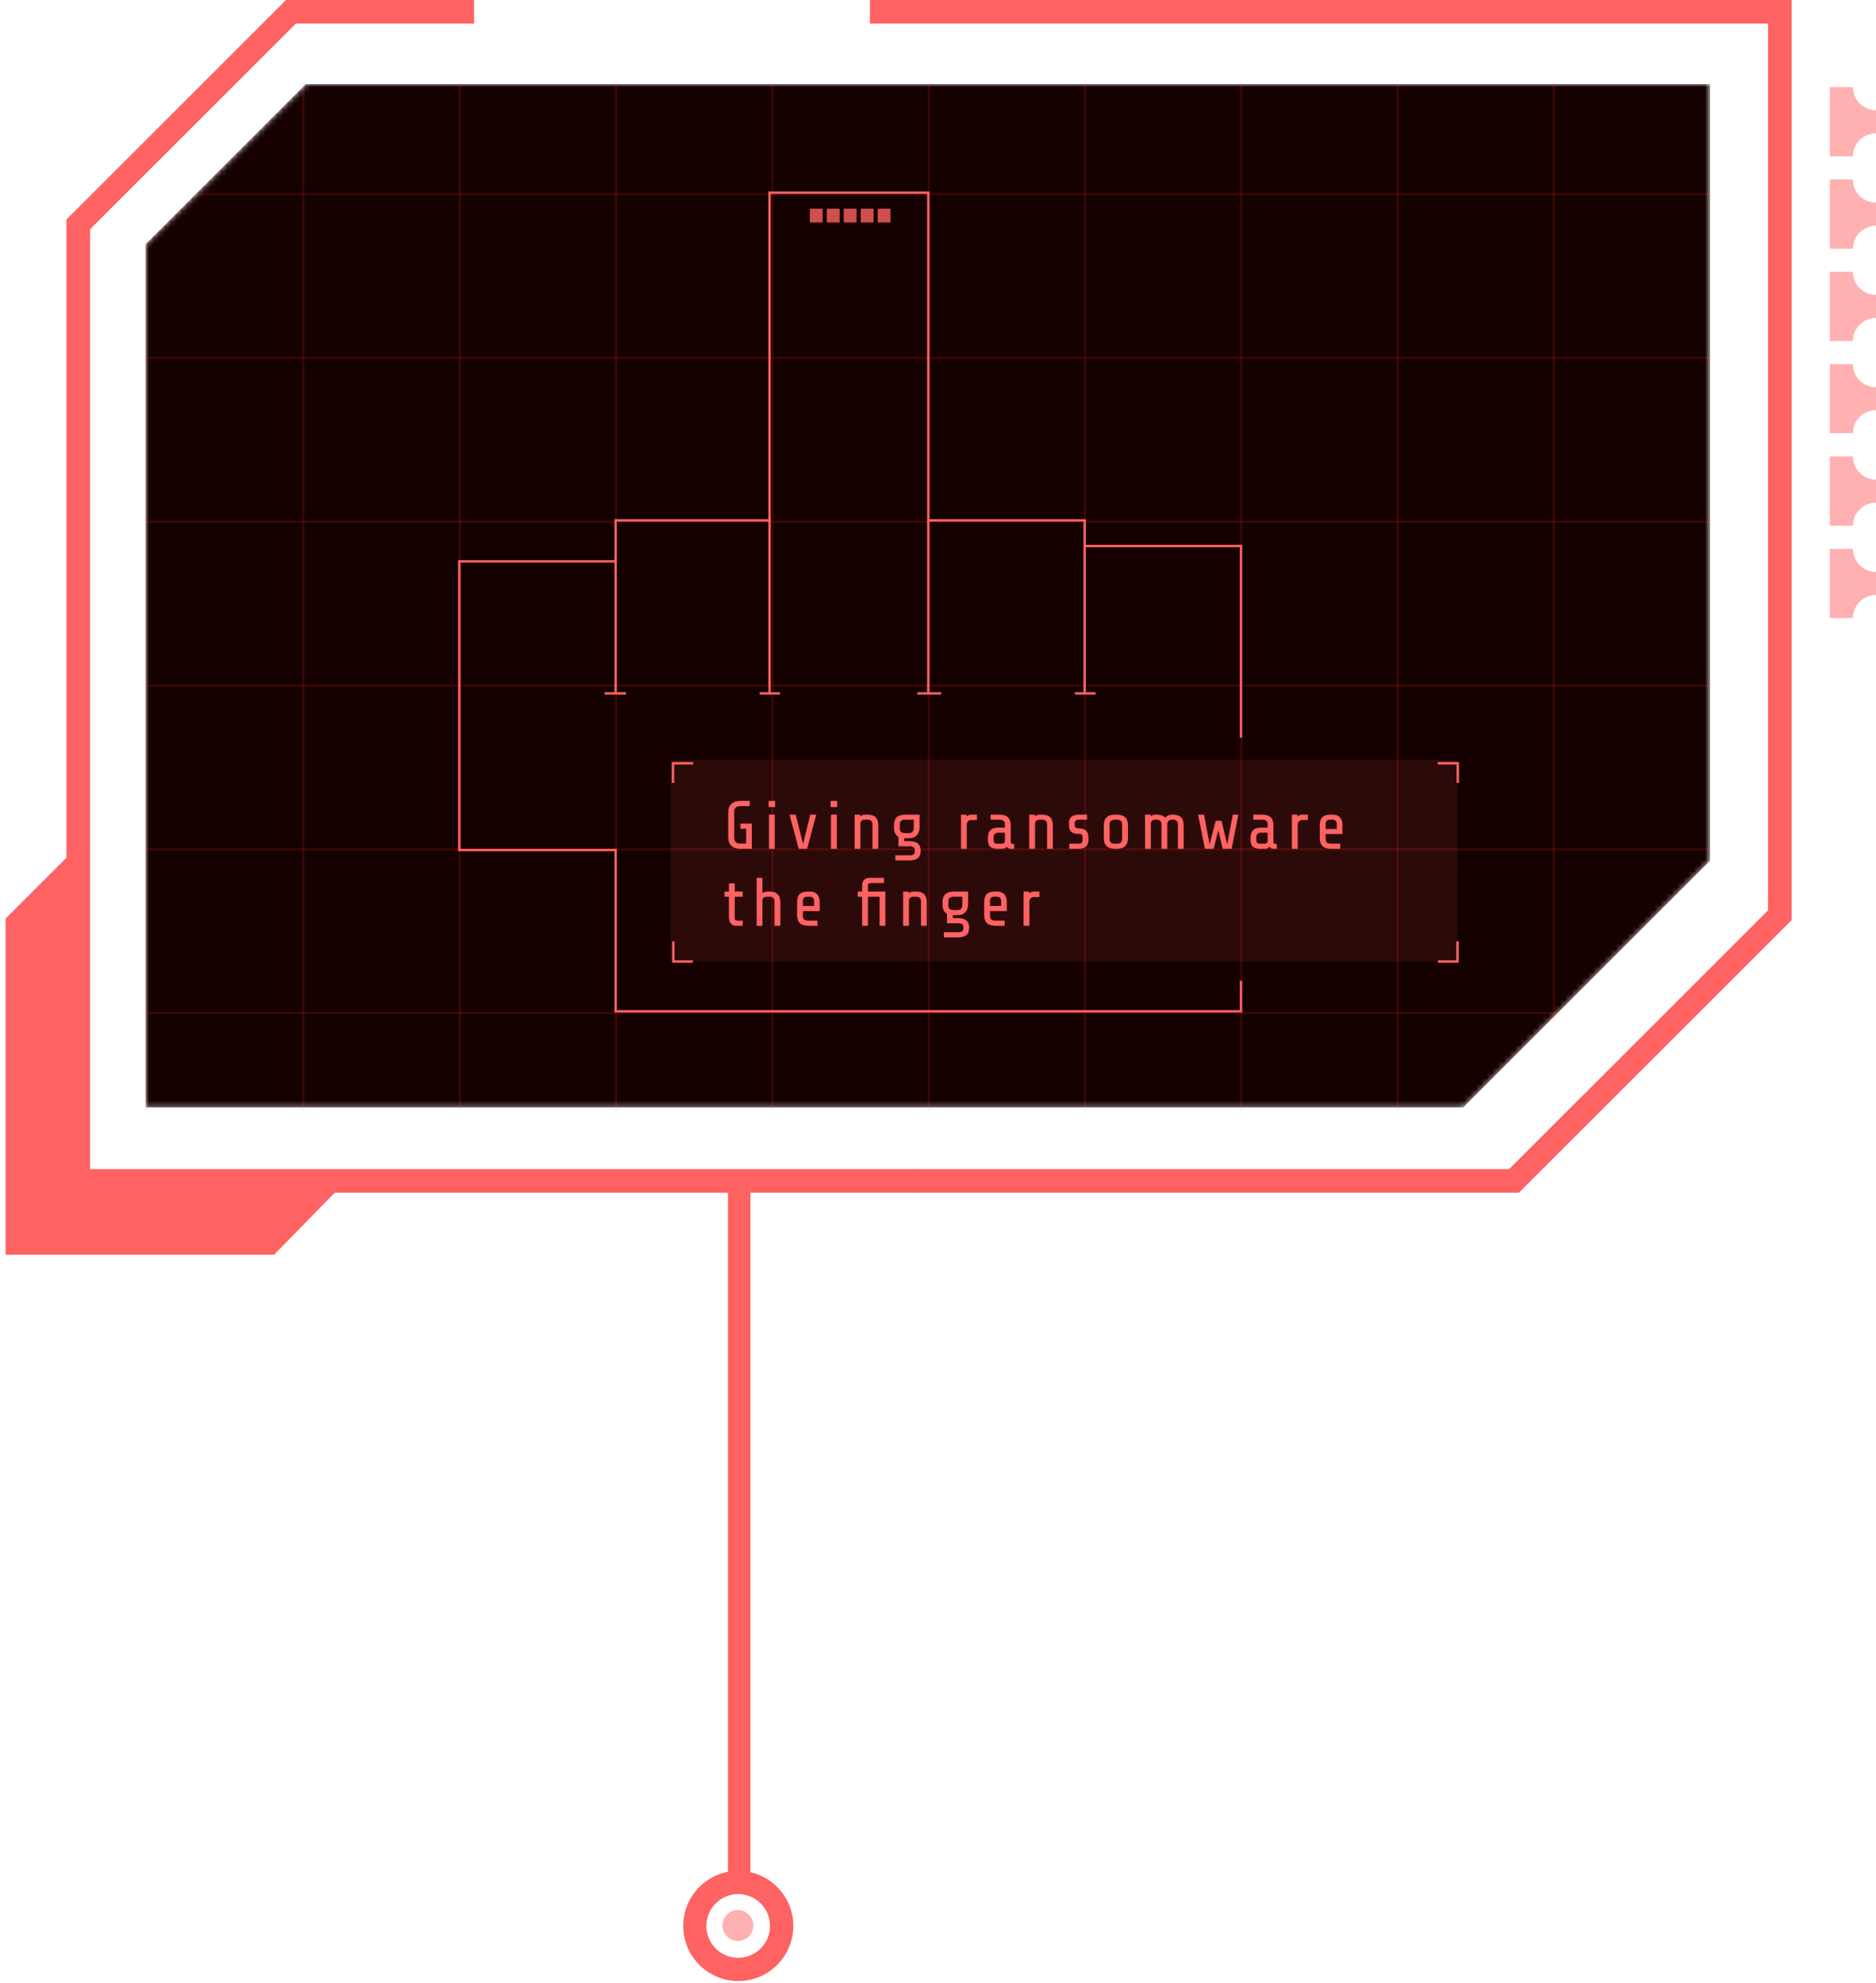 <?xml version="1.0" encoding="UTF-8"?> <svg xmlns="http://www.w3.org/2000/svg" width="335" height="354" viewBox="0 0 335 354" fill="none"><path d="M163.177 208.729V212.944H153.237H11.861V39.189L51.076 -0H84.655V4.215H52.828L16.08 40.931V208.729H157.456H163.177Z" fill="#FF6262"></path><path d="M271.223 212.944H162.999V208.729H269.479L315.722 162.526V4.215H155.35V-0H319.941V164.269L271.223 212.944Z" fill="#FF6262"></path><mask id="mask0_1497_4803" style="mask-type:alpha" maskUnits="userSpaceOnUse" x="26" y="15" width="280" height="183"><path d="M54.621 15.001L26 43.597V197.715H261.3L305.372 153.681V15.001H54.621Z" fill="#150100"></path></mask><g mask="url(#mask0_1497_4803)"><path d="M54.621 15.001L26 43.597V197.715H261.3L305.372 153.681V15.001H54.621Z" fill="#150100"></path><path d="M26.283 5.414V297.837" stroke="#FF1D0E" stroke-opacity="0.2" stroke-width="0.327" stroke-linecap="round" stroke-linejoin="round"></path><path d="M-113.258 34.653H305.363" stroke="#FF1D0E" stroke-opacity="0.2" stroke-width="0.327" stroke-linecap="round" stroke-linejoin="round"></path><path d="M-113.258 63.9H305.363" stroke="#FF1D0E" stroke-opacity="0.2" stroke-width="0.327" stroke-linecap="round" stroke-linejoin="round"></path><path d="M-113.258 93.142H305.363" stroke="#FF1D0E" stroke-opacity="0.2" stroke-width="0.327" stroke-linecap="round" stroke-linejoin="round"></path><path d="M-113.258 122.383H305.363" stroke="#FF1D0E" stroke-opacity="0.2" stroke-width="0.327" stroke-linecap="round" stroke-linejoin="round"></path><path d="M-113.258 151.625H305.363" stroke="#FF1D0E" stroke-opacity="0.2" stroke-width="0.327" stroke-linecap="round" stroke-linejoin="round"></path><path d="M54.19 5.414V297.837" stroke="#FF1D0E" stroke-opacity="0.2" stroke-width="0.327" stroke-linecap="round" stroke-linejoin="round"></path><path d="M82.101 5.414V297.837" stroke="#FF1D0E" stroke-opacity="0.2" stroke-width="0.327" stroke-linecap="round" stroke-linejoin="round"></path><path d="M110.006 5.414V297.837" stroke="#FF1D0E" stroke-opacity="0.2" stroke-width="0.327" stroke-linecap="round" stroke-linejoin="round"></path><path d="M137.93 5.414V297.837" stroke="#FF1D0E" stroke-opacity="0.2" stroke-width="0.327" stroke-linecap="round" stroke-linejoin="round"></path><path d="M165.836 5.414V297.837" stroke="#FF1D0E" stroke-opacity="0.2" stroke-width="0.327" stroke-linecap="round" stroke-linejoin="round"></path><path d="M193.746 5.414V297.837" stroke="#FF1D0E" stroke-opacity="0.2" stroke-width="0.327" stroke-linecap="round" stroke-linejoin="round"></path><path d="M221.655 5.414V297.837" stroke="#FF1D0E" stroke-opacity="0.2" stroke-width="0.327" stroke-linecap="round" stroke-linejoin="round"></path><path d="M249.561 5.414V297.837" stroke="#FF1D0E" stroke-opacity="0.2" stroke-width="0.327" stroke-linecap="round" stroke-linejoin="round"></path><path d="M277.473 5.414V297.837" stroke="#FF1D0E" stroke-opacity="0.2" stroke-width="0.327" stroke-linecap="round" stroke-linejoin="round"></path><path d="M-113.143 180.872H305.18" stroke="#FF1D0E" stroke-opacity="0.2" stroke-width="0.327" stroke-linecap="round" stroke-linejoin="round"></path><g clip-path="url(#clip0_1497_4803)"><path opacity="0.8" d="M146.909 37.248H144.613V39.721H146.909V37.248Z" fill="#FF6262"></path><path opacity="0.8" d="M149.937 37.248H147.641V39.721H149.937V37.248Z" fill="#FF6262"></path><path opacity="0.8" d="M152.967 37.248H150.67V39.721H152.967V37.248Z" fill="#FF6262"></path><path opacity="0.8" d="M155.995 37.248H153.698V39.721H155.995V37.248Z" fill="#FF6262"></path><path opacity="0.8" d="M159.024 37.248H156.727V39.721H159.024V37.248Z" fill="#FF6262"></path></g><path d="M109.931 123.795V100.222M109.931 123.795H107.968M109.931 123.795H111.785M137.416 92.899H109.931V100.222M137.416 92.899V34.411H151.593H165.769V92.899M137.416 92.899V123.795M165.769 92.899H193.688V97.476M165.769 92.899V123.795M193.688 97.476H221.607V123.795V131.691M193.688 97.476V123.795M109.931 100.222H82.012V151.758H109.931V180.549H221.607V175.096M137.416 123.795H135.669M137.416 123.795H139.268M165.769 123.795H163.806M165.769 123.795H168.059M193.688 123.795H191.943M193.688 123.795H195.651" stroke="#FF6262" stroke-width="0.436"></path><rect x="119.746" y="135.617" width="140.467" height="35.989" fill="#FF6262" fill-opacity="0.1"></rect><path d="M120.182 139.761V136.271H123.781" stroke="#FF6262" stroke-width="0.436"></path><path d="M260.322 139.761V136.271H256.723" stroke="#FF6262" stroke-width="0.436"></path><path d="M123.727 171.661L120.237 171.661L120.237 168.062" stroke="#FF6262" stroke-width="0.436"></path><path d="M256.779 171.661L260.269 171.661L260.269 168.062" stroke="#FF6262" stroke-width="0.436"></path><path d="M182.781 159.173H183.758V159.503C184.026 159.283 184.352 159.173 184.735 159.173H185.627V160.15H184.613C184.344 160.15 184.145 160.24 184.014 160.419C183.884 160.598 183.819 160.773 183.819 160.944V165.28H182.781V159.173Z" fill="#FF6262"></path><path d="M177.824 165.28C177.107 165.28 176.582 165.13 176.248 164.828C175.914 164.519 175.747 164.018 175.747 163.326V161.127C175.747 160.427 175.898 159.926 176.199 159.625C176.501 159.324 177.001 159.173 177.702 159.173H178.031C178.61 159.173 179.045 159.336 179.338 159.662C179.64 159.979 179.79 160.447 179.79 161.066V162.654H176.786V163.57C176.786 163.823 176.863 164.018 177.018 164.157C177.172 164.295 177.4 164.364 177.702 164.364H179.399V165.28H177.824ZM178.777 161.738V160.822C178.777 160.61 178.707 160.435 178.569 160.297C178.43 160.158 178.255 160.089 178.044 160.089H177.579C177.286 160.089 177.079 160.158 176.957 160.297C176.843 160.427 176.786 160.623 176.786 160.883V161.738H178.777Z" fill="#FF6262"></path><path d="M173.059 165.708C173.059 166.262 172.892 166.673 172.558 166.942C172.233 167.218 171.72 167.357 171.019 167.357H168.552V166.441H171.142C171.435 166.441 171.655 166.384 171.801 166.27C171.948 166.156 172.021 166.009 172.021 165.83V165.439C172.021 165.252 171.948 165.105 171.801 164.999C171.655 164.885 171.435 164.828 171.142 164.828H169.102V163.143C168.833 162.996 168.633 162.785 168.503 162.508C168.373 162.231 168.308 161.873 168.308 161.433V161.127C168.308 160.443 168.475 159.947 168.809 159.637C169.151 159.328 169.676 159.173 170.384 159.173H172.876V161.433C172.876 162.044 172.709 162.524 172.375 162.874C172.041 163.216 171.598 163.387 171.044 163.387H170.14V163.912H171.019C171.72 163.912 172.233 164.051 172.558 164.328C172.892 164.596 173.059 165.008 173.059 165.561V165.708ZM171.044 162.471C171.296 162.471 171.488 162.39 171.618 162.227C171.748 162.064 171.821 161.893 171.838 161.714V160.089H170.262C169.961 160.089 169.733 160.158 169.578 160.297C169.423 160.435 169.346 160.631 169.346 160.883V161.677C169.346 161.93 169.423 162.125 169.578 162.263C169.733 162.402 169.961 162.471 170.262 162.471H171.044Z" fill="#FF6262"></path><path d="M161.273 159.173H162.25V159.466C162.503 159.271 162.828 159.173 163.227 159.173H163.545C164.204 159.173 164.693 159.328 165.011 159.637C165.336 159.947 165.499 160.443 165.499 161.127V165.28H164.461V160.883C164.461 160.639 164.388 160.447 164.241 160.309C164.103 160.162 163.911 160.089 163.667 160.089H163.105C162.836 160.089 162.637 160.162 162.507 160.309C162.376 160.447 162.311 160.598 162.311 160.761V165.28H161.273V159.173Z" fill="#FF6262"></path><path d="M155.413 157.647C155.283 157.647 155.177 157.684 155.096 157.757C155.023 157.822 154.986 157.908 154.986 158.014V159.174H158.101V165.281H157.062V160.09H154.986V165.281H153.948V160.09H153.154V159.174H153.948V158.075C153.948 157.66 154.066 157.334 154.302 157.098C154.538 156.853 154.843 156.731 155.218 156.731H157.844V157.647H155.413Z" fill="#FF6262"></path><path d="M144.413 165.28C143.696 165.28 143.171 165.13 142.837 164.828C142.503 164.519 142.336 164.018 142.336 163.326V161.127C142.336 160.427 142.487 159.926 142.788 159.625C143.09 159.324 143.59 159.173 144.291 159.173H144.62C145.199 159.173 145.634 159.336 145.927 159.662C146.229 159.979 146.379 160.447 146.379 161.066V162.654H143.375V163.57C143.375 163.823 143.452 164.018 143.607 164.157C143.761 164.295 143.989 164.364 144.291 164.364H145.988V165.28H144.413ZM145.366 161.738V160.822C145.366 160.61 145.296 160.435 145.158 160.297C145.019 160.158 144.844 160.089 144.633 160.089H144.168C143.875 160.089 143.668 160.158 143.546 160.297C143.432 160.427 143.375 160.623 143.375 160.883V161.738H145.366Z" fill="#FF6262"></path><path d="M135.117 156.731H136.156V159.418C136.4 159.256 136.705 159.174 137.072 159.174H137.389C138.049 159.174 138.537 159.329 138.855 159.638C139.181 159.948 139.344 160.444 139.344 161.128V165.281H138.305V160.884C138.305 160.64 138.232 160.448 138.085 160.31C137.947 160.163 137.756 160.09 137.511 160.09H136.949C136.689 160.09 136.489 160.159 136.351 160.298C136.221 160.428 136.156 160.571 136.156 160.725V165.281H135.117V156.731Z" fill="#FF6262"></path><path d="M131.447 165.281C131.032 165.281 130.714 165.147 130.494 164.878C130.274 164.609 130.164 164.255 130.164 163.816V160.09H129.37V159.174H130.164V157.708H131.203V159.174H132.62V160.09H131.203V163.877C131.203 164.056 131.247 164.182 131.337 164.255C131.427 164.329 131.565 164.365 131.752 164.365H132.62V165.281H131.447Z" fill="#FF6262"></path><path d="M237.759 151.54C237.042 151.54 236.517 151.389 236.183 151.088C235.849 150.779 235.682 150.278 235.682 149.586V147.387C235.682 146.687 235.833 146.186 236.134 145.885C236.435 145.584 236.936 145.433 237.636 145.433H237.966C238.544 145.433 238.98 145.596 239.273 145.921C239.574 146.239 239.725 146.707 239.725 147.326V148.914H236.72V149.83C236.72 150.083 236.798 150.278 236.952 150.416C237.107 150.555 237.335 150.624 237.636 150.624H239.334V151.54H237.759ZM238.711 147.998V147.082C238.711 146.87 238.642 146.695 238.504 146.557C238.365 146.418 238.19 146.349 237.978 146.349H237.514C237.221 146.349 237.014 146.418 236.891 146.557C236.777 146.687 236.72 146.882 236.72 147.143V147.998H238.711Z" fill="#FF6262"></path><path d="M230.695 145.433H231.672V145.763C231.941 145.543 232.267 145.433 232.649 145.433H233.541V146.41H232.527C232.259 146.41 232.059 146.5 231.929 146.679C231.798 146.858 231.733 147.033 231.733 147.204V151.54H230.695V145.433Z" fill="#FF6262"></path><path d="M227.339 151.54C227.233 151.54 227.115 151.508 226.984 151.442C226.862 151.377 226.756 151.288 226.667 151.174C226.479 151.418 226.231 151.54 225.922 151.54H225.079C224.46 151.54 224.008 151.418 223.723 151.174C223.446 150.921 223.308 150.494 223.308 149.891V149.647C223.308 148.385 223.902 147.754 225.091 147.754H226.361V147.143C226.361 146.89 226.284 146.695 226.129 146.557C225.975 146.418 225.747 146.349 225.445 146.349H223.796V145.433H225.323C226.032 145.433 226.553 145.588 226.887 145.897C227.229 146.206 227.4 146.703 227.4 147.387V150.319C227.4 150.441 227.444 150.534 227.534 150.6C227.632 150.657 227.79 150.685 228.01 150.685V151.54H227.339ZM225.8 150.624C226.044 150.624 226.199 150.567 226.264 150.453C226.329 150.339 226.361 150.192 226.361 150.013V148.67H225.079C224.867 148.67 224.692 148.739 224.554 148.877C224.415 149.016 224.346 149.191 224.346 149.403V150.013C224.346 150.225 224.395 150.38 224.493 150.477C224.59 150.575 224.745 150.624 224.957 150.624H225.8Z" fill="#FF6262"></path><path d="M219.936 151.54H218.335L217.566 148.23L216.723 151.54H215.16L213.938 145.433H215.013L216.002 150.758L217.09 146.532H218.128L219.142 150.758L220.131 145.433H221.145L219.936 151.54Z" fill="#FF6262"></path><path d="M204.473 145.433H205.45V145.726C205.703 145.531 206.029 145.433 206.428 145.433H206.501C207.242 145.433 207.771 145.62 208.089 145.995C208.39 145.62 208.809 145.433 209.347 145.433H209.42C210.08 145.433 210.568 145.588 210.886 145.897C211.212 146.206 211.374 146.703 211.374 147.387V151.54H210.336V147.143C210.336 146.899 210.263 146.707 210.116 146.569C209.978 146.422 209.787 146.349 209.542 146.349H209.225C208.972 146.349 208.781 146.426 208.651 146.581C208.528 146.728 208.459 146.886 208.443 147.057V151.54H207.405V147.143C207.405 146.899 207.335 146.707 207.197 146.569C207.059 146.422 206.867 146.349 206.623 146.349H206.305C206.045 146.349 205.845 146.418 205.707 146.557C205.577 146.687 205.511 146.829 205.511 146.984V151.54H204.473V145.433Z" fill="#FF6262"></path><path d="M201.42 149.586C201.42 150.27 201.249 150.767 200.907 151.076C200.573 151.385 200.051 151.54 199.343 151.54H199.184C198.476 151.54 197.951 151.385 197.609 151.076C197.275 150.767 197.108 150.27 197.108 149.586V147.387C197.108 146.703 197.275 146.206 197.609 145.897C197.951 145.588 198.476 145.433 199.184 145.433H199.343C200.051 145.433 200.573 145.588 200.907 145.897C201.249 146.206 201.42 146.703 201.42 147.387V149.586ZM200.381 147.143C200.381 146.89 200.304 146.695 200.149 146.557C199.994 146.418 199.766 146.349 199.465 146.349H199.062C198.761 146.349 198.533 146.418 198.378 146.557C198.223 146.695 198.146 146.89 198.146 147.143V149.83C198.146 150.083 198.223 150.278 198.378 150.416C198.533 150.555 198.761 150.624 199.062 150.624H199.465C199.766 150.624 199.994 150.555 200.149 150.416C200.304 150.278 200.381 150.083 200.381 149.83V147.143Z" fill="#FF6262"></path><path d="M194.353 150.013C194.353 150.526 194.194 150.909 193.876 151.161C193.567 151.414 193.115 151.54 192.521 151.54H190.945V150.624H192.643C192.863 150.624 193.03 150.579 193.144 150.49C193.258 150.392 193.315 150.254 193.315 150.074V149.427C193.315 149.061 193.139 148.877 192.789 148.877H192.582C192.012 148.877 191.584 148.755 191.299 148.511C191.022 148.258 190.884 147.864 190.884 147.326V146.972C190.884 146.426 191.039 146.035 191.348 145.799C191.657 145.555 192.113 145.433 192.716 145.433H194.108V146.349H192.594C192.39 146.349 192.227 146.398 192.105 146.496C191.983 146.585 191.922 146.719 191.922 146.899V147.338C191.922 147.526 191.975 147.664 192.081 147.754C192.195 147.843 192.337 147.888 192.508 147.888H192.679C193.225 147.888 193.64 148.022 193.925 148.291C194.21 148.552 194.353 148.943 194.353 149.464V150.013Z" fill="#FF6262"></path><path d="M183.787 145.433H184.764V145.726C185.017 145.531 185.343 145.433 185.742 145.433H186.059C186.719 145.433 187.207 145.588 187.525 145.897C187.851 146.206 188.013 146.703 188.013 147.387V151.54H186.975V147.143C186.975 146.899 186.902 146.707 186.755 146.569C186.617 146.422 186.426 146.349 186.181 146.349H185.619C185.351 146.349 185.151 146.422 185.021 146.569C184.891 146.707 184.825 146.858 184.825 147.021V151.54H183.787V145.433Z" fill="#FF6262"></path><path d="M180.432 151.54C180.326 151.54 180.208 151.508 180.078 151.442C179.956 151.377 179.85 151.288 179.76 151.174C179.573 151.418 179.325 151.54 179.015 151.54H178.172C177.554 151.54 177.102 151.418 176.817 151.174C176.54 150.921 176.401 150.494 176.401 149.891V149.647C176.401 148.385 176.996 147.754 178.185 147.754H179.455V147.143C179.455 146.89 179.378 146.695 179.223 146.557C179.068 146.418 178.84 146.349 178.539 146.349H176.89V145.433H178.417C179.125 145.433 179.646 145.588 179.98 145.897C180.322 146.206 180.493 146.703 180.493 147.387V150.319C180.493 150.441 180.538 150.534 180.628 150.6C180.725 150.657 180.884 150.685 181.104 150.685V151.54H180.432ZM178.893 150.624C179.137 150.624 179.292 150.567 179.357 150.453C179.422 150.339 179.455 150.192 179.455 150.013V148.67H178.172C177.961 148.67 177.786 148.739 177.647 148.877C177.509 149.016 177.44 149.191 177.44 149.403V150.013C177.44 150.225 177.488 150.38 177.586 150.477C177.684 150.575 177.839 150.624 178.05 150.624H178.893Z" fill="#FF6262"></path><path d="M171.6 145.433H172.577V145.763C172.846 145.543 173.172 145.433 173.555 145.433H174.446V146.41H173.432C173.164 146.41 172.964 146.5 172.834 146.679C172.704 146.858 172.639 147.033 172.639 147.204V151.54H171.6V145.433Z" fill="#FF6262"></path><path d="M164.394 151.968C164.394 152.521 164.227 152.933 163.893 153.201C163.568 153.478 163.055 153.617 162.354 153.617H159.887V152.701H162.476C162.77 152.701 162.989 152.644 163.136 152.53C163.283 152.416 163.356 152.269 163.356 152.09V151.699C163.356 151.512 163.283 151.365 163.136 151.259C162.989 151.145 162.77 151.088 162.476 151.088H160.437V149.403C160.168 149.256 159.968 149.044 159.838 148.767C159.708 148.491 159.643 148.132 159.643 147.693V147.387C159.643 146.703 159.81 146.206 160.143 145.897C160.486 145.588 161.011 145.433 161.719 145.433H164.211V147.693C164.211 148.303 164.044 148.784 163.71 149.134C163.376 149.476 162.932 149.647 162.379 149.647H161.475V150.172H162.354C163.055 150.172 163.568 150.311 163.893 150.587C164.227 150.856 164.394 151.267 164.394 151.821V151.968ZM162.379 148.731C162.631 148.731 162.823 148.649 162.953 148.486C163.083 148.324 163.156 148.153 163.173 147.973V146.349H161.597C161.296 146.349 161.068 146.418 160.913 146.557C160.758 146.695 160.681 146.89 160.681 147.143V147.937C160.681 148.189 160.758 148.385 160.913 148.523C161.068 148.662 161.296 148.731 161.597 148.731H162.379Z" fill="#FF6262"></path><path d="M152.607 145.433H153.584V145.726C153.836 145.531 154.162 145.433 154.561 145.433H154.879C155.538 145.433 156.027 145.588 156.344 145.897C156.67 146.206 156.833 146.703 156.833 147.387V151.54H155.795V147.143C155.795 146.899 155.722 146.707 155.575 146.569C155.437 146.422 155.245 146.349 155.001 146.349H154.439C154.17 146.349 153.971 146.422 153.84 146.569C153.71 146.707 153.645 146.858 153.645 147.021V151.54H152.607V145.433Z" fill="#FF6262"></path><path d="M148.331 144.089V142.989H149.491V144.089H148.331ZM148.392 151.539V145.432H149.43V151.539H148.392Z" fill="#FF6262"></path><path d="M144.13 151.54H142.627L140.978 145.433H142.09L143.409 150.673L144.692 145.433H145.766L144.13 151.54Z" fill="#FF6262"></path><path d="M137.251 144.089V142.989H138.412V144.089H137.251ZM137.313 151.539V145.432H138.351V151.539H137.313Z" fill="#FF6262"></path><path d="M132.242 151.539C131.533 151.539 130.988 151.368 130.605 151.026C130.23 150.676 130.043 150.155 130.043 149.463V145.066C130.043 144.374 130.23 143.856 130.605 143.514C130.988 143.164 131.533 142.989 132.242 142.989H133.891V143.918H132.12C131.818 143.918 131.574 144.007 131.387 144.186C131.199 144.365 131.106 144.581 131.106 144.834V149.695C131.106 149.947 131.199 150.163 131.387 150.342C131.574 150.522 131.818 150.611 132.12 150.611H133.243V147.961H132.217V147.044H134.257V151.539H132.242Z" fill="#FF6262"></path></g><path d="M12.993 152V211.681H61L48.956 224H1V163.996L12.993 152Z" fill="#FF6262"></path><path d="M335 69.133C333.906 69.133 332.857 68.699 332.083 67.926C331.309 67.153 330.875 66.105 330.875 65.012H326.75V77.347H330.875C330.875 76.254 331.309 75.206 332.083 74.433C332.857 73.66 333.906 73.226 335 73.226V69.133Z" fill="#FF6262" fill-opacity="0.5"></path><path d="M335 85.617C333.906 85.617 332.857 85.183 332.083 84.41C331.309 83.637 330.875 82.588 330.875 81.495H326.75V93.859H330.875C330.875 92.766 331.309 91.718 332.083 90.945C332.857 90.172 333.906 89.738 335 89.738V85.617Z" fill="#FF6262" fill-opacity="0.5"></path><path d="M335 102.102C334.458 102.102 333.922 101.996 333.421 101.789C332.921 101.581 332.466 101.278 332.083 100.895C331.7 100.513 331.396 100.058 331.189 99.558C330.982 99.058 330.875 98.522 330.875 97.981H326.75V110.345H330.875C330.875 109.252 331.309 108.204 332.083 107.431C332.857 106.658 333.906 106.224 335 106.224V102.102Z" fill="#FF6262" fill-opacity="0.5"></path><path d="M335 19.682C333.906 19.682 332.857 19.248 332.083 18.475C331.309 17.702 330.875 16.654 330.875 15.56H326.75V27.925H330.875C330.875 26.832 331.309 25.783 332.083 25.01C332.857 24.238 333.906 23.803 335 23.803V19.682Z" fill="#FF6262" fill-opacity="0.5"></path><path d="M335 36.169C333.906 36.169 332.857 35.735 332.083 34.962C331.309 34.189 330.875 33.141 330.875 32.048H326.75V44.405H330.875C330.877 43.313 331.312 42.267 332.086 41.495C332.859 40.724 333.907 40.291 335 40.291V36.169Z" fill="#FF6262" fill-opacity="0.5"></path><path d="M335 52.646C333.906 52.646 332.857 52.212 332.083 51.439C331.309 50.666 330.875 49.617 330.875 48.524H326.75V60.889H330.875C330.875 59.795 331.309 58.747 332.083 57.974C332.857 57.201 333.906 56.767 335 56.767V52.646Z" fill="#FF6262" fill-opacity="0.5"></path><path d="M126.139 343.842C126.139 344.966 126.472 346.065 127.096 347C127.72 347.935 128.607 348.663 129.645 349.093C130.683 349.524 131.825 349.636 132.927 349.417C134.029 349.198 135.041 348.656 135.835 347.861C136.629 347.066 137.17 346.053 137.39 344.951C137.609 343.848 137.496 342.705 137.066 341.666C136.636 340.627 135.908 339.74 134.974 339.115C134.04 338.49 132.942 338.157 131.819 338.157C130.313 338.157 128.868 338.756 127.803 339.822C126.738 340.888 126.139 342.334 126.139 343.842ZM141.666 343.842C141.666 345.788 141.089 347.691 140.009 349.309C138.929 350.928 137.393 352.189 135.596 352.934C133.799 353.679 131.822 353.874 129.915 353.494C128.007 353.114 126.255 352.177 124.88 350.801C123.505 349.424 122.568 347.671 122.189 345.762C121.81 343.853 122.004 341.874 122.748 340.075C123.493 338.277 124.753 336.74 126.37 335.659C127.987 334.577 129.888 334 131.833 334C134.44 334.002 136.94 335.039 138.784 336.885C140.628 338.73 141.664 341.232 141.666 343.842Z" fill="#FF6262"></path><rect x="130" y="335" width="124" height="4" transform="rotate(-90 130 335)" fill="#FF6262"></rect><path d="M134.518 343.756C134.518 344.302 134.357 344.836 134.054 345.29C133.751 345.744 133.32 346.098 132.816 346.307C132.312 346.516 131.757 346.571 131.221 346.465C130.686 346.359 130.194 346.096 129.808 345.71C129.422 345.324 129.159 344.832 129.053 344.297C128.946 343.761 129.001 343.206 129.21 342.702C129.42 342.198 129.774 341.767 130.228 341.464C130.682 341.161 131.216 341 131.762 341C132.492 341.001 133.193 341.291 133.71 341.808C134.226 342.325 134.517 343.025 134.518 343.756Z" fill="#FF6262" fill-opacity="0.5"></path><defs><clipPath id="clip0_1497_4803"><rect width="14.411" height="2.473" fill="white" transform="translate(144.612 37.247)"></rect></clipPath></defs></svg> 